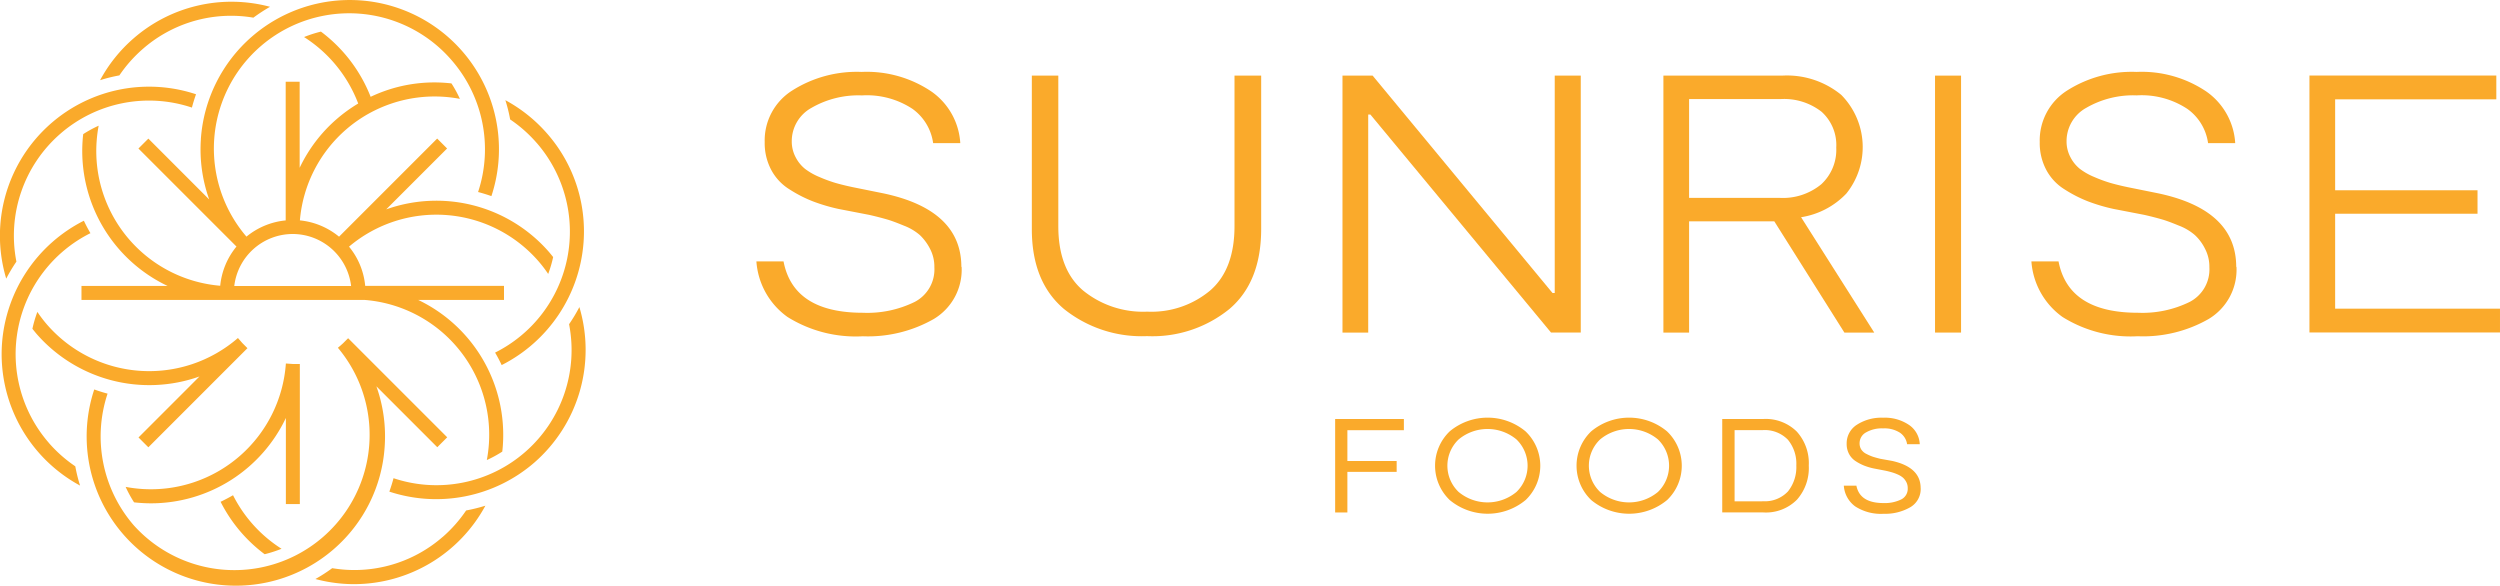 <svg xmlns="http://www.w3.org/2000/svg" width="243.934" height="57.15" viewBox="0 0 243.934 57.15"><g id="Group_2" data-name="Group 2" transform="translate(-934 179)"><g id="Sunrise_Symbol_Primary_RGB" transform="translate(934 -179)"><path id="Path_1" data-name="Path 1" d="M18.765,84.908l9.668-9.668-.5-.5-.429-.492a13.213,13.213,0,0,1-18.619-1.3A12.529,12.529,0,0,1,7.934,71.7a12.038,12.038,0,0,0-.484,1.647c.132.166.263.331.4.492A14.6,14.6,0,0,0,23.752,78l-5.95,5.95.968.968Z" transform="translate(-4.288 -41.267)" fill="#faaa2b"></path><path id="Path_2" data-name="Path 2" d="M45.878,97.281V83.607h-.713l-.649-.047A13.2,13.2,0,0,1,30.429,95.8a13.324,13.324,0,0,1-1.549-.2,11.81,11.81,0,0,0,.823,1.507c.208.025.42.047.632.059.348.025.692.038,1.04.038a14.575,14.575,0,0,0,13.14-8.327v8.4h1.367Z" transform="translate(-16.622 -48.093)" fill="#faaa2b"></path><path id="Path_3" data-name="Path 3" d="M1.6,37A13.182,13.182,0,0,1,18.725,21.971c.115-.441.25-.874.4-1.3A14.548,14.548,0,0,0,.606,38.659,16.364,16.364,0,0,1,1.6,37Z" transform="translate(0.001 -11.473)" fill="#faaa2b"></path><path id="Path_4" data-name="Path 4" d="M49,88.356a14.51,14.51,0,0,0-.806-5.912l5.942,5.942.968-.968L45.435,77.75l-.505.505-.492.429A13.2,13.2,0,0,1,24.515,96a13.253,13.253,0,0,1-2.551-12.843c-.441-.115-.874-.255-1.3-.407A14.563,14.563,0,0,0,44.03,98.334,14.463,14.463,0,0,0,49,88.356Z" transform="translate(-11.468 -44.749)" fill="#faaa2b"></path><path id="Path_5" data-name="Path 5" d="M4.977,72.411A13.191,13.191,0,0,1,9.039,51.954c-.233-.395-.446-.8-.641-1.214a14.619,14.619,0,0,0-7.988,12A14.586,14.586,0,0,0,8.029,76.583a15.206,15.206,0,0,1-.467-1.88,13.324,13.324,0,0,1-2.585-2.288Z" transform="translate(-0.215 -29.203)" fill="#faaa2b"></path><path id="Path_6" data-name="Path 6" d="M50.71,114.487a14.6,14.6,0,0,0,4.3,5.118,12.186,12.186,0,0,0,1.647-.531,13.259,13.259,0,0,1-4.732-5.225c-.395.229-.8.441-1.205.637Z" transform="translate(-29.187 -65.528)" fill="#faaa2b"></path><path id="Path_7" data-name="Path 7" d="M84.933,119.287a13.089,13.089,0,0,1-9.579,3.2c-.407-.03-.806-.081-1.205-.144A15.509,15.509,0,0,1,72.51,123.4a14.731,14.731,0,0,0,2.746.463c.348.025.692.038,1.04.038a14.594,14.594,0,0,0,12.8-7.656,16.663,16.663,0,0,1-1.88.467,13.324,13.324,0,0,1-2.288,2.585Z" transform="translate(-41.735 -66.903)" fill="#faaa2b"></path><path id="Path_8" data-name="Path 8" d="M27.178,5a13.089,13.089,0,0,1,9.579-3.2c.407.03.811.081,1.21.149A16.581,16.581,0,0,1,39.592.889a14.551,14.551,0,0,0-13.31,3.077A14.521,14.521,0,0,0,23.01,8.049a15.206,15.206,0,0,1,1.88-.467A13.324,13.324,0,0,1,27.178,5Z" transform="translate(-13.244 -0.225)" fill="#faaa2b"></path><path id="Path_9" data-name="Path 9" d="M108.053,70.59a15.871,15.871,0,0,1-1.006,1.672A13.184,13.184,0,0,1,89.917,87.287c-.115.446-.255.883-.407,1.311a14.619,14.619,0,0,0,14.142-2.831,14.591,14.591,0,0,0,4.4-15.177Z" transform="translate(-51.52 -40.628)" fill="#faaa2b"></path><path id="Path_10" data-name="Path 10" d="M117.882,27.2a13.191,13.191,0,0,1-4.062,20.457c.233.395.446.8.641,1.218a14.623,14.623,0,0,0,7.992-12,14.459,14.459,0,0,0-3.54-10.572,14.647,14.647,0,0,0-4.091-3.276,15.02,15.02,0,0,1,.467,1.88,13.231,13.231,0,0,1,2.589,2.292Z" transform="translate(-65.512 -13.253)" fill="#faaa2b"></path><path id="Path_11" data-name="Path 11" d="M30.39,13.548A14.51,14.51,0,0,0,31.2,19.46l-5.938-5.942-.968.968,9.566,9.566a7.083,7.083,0,0,0-1.587,3.824A13.192,13.192,0,0,1,20.213,13.807a13.324,13.324,0,0,1,.2-1.549,11.809,11.809,0,0,0-1.507.823c-.025.208-.047.42-.059.632a14.568,14.568,0,0,0,8.289,14.18h-8.4V29.26H46.374A13.192,13.192,0,0,1,58.487,43.334a13.322,13.322,0,0,1-.2,1.549,11.809,11.809,0,0,0,1.507-.823c.025-.208.047-.42.059-.632a14.591,14.591,0,0,0-8.268-14.171h8.378V27.889H46.42a7.042,7.042,0,0,0-1.579-3.828,13.2,13.2,0,0,1,18.483,1.418,12.529,12.529,0,0,1,.951,1.244,12.039,12.039,0,0,0,.484-1.647c-.132-.166-.267-.331-.4-.488a14.573,14.573,0,0,0-15.89-4.164l5.942-5.942-.968-.968-9.575,9.575a7.107,7.107,0,0,0-3.82-1.592A13.192,13.192,0,0,1,54.115,9.44a13.252,13.252,0,0,1,1.545.2,11.809,11.809,0,0,0-.823-1.507c-.208-.025-.416-.042-.628-.059a14.466,14.466,0,0,0-7.258,1.367A14.584,14.584,0,0,0,42.1,3.078a12.188,12.188,0,0,0-1.647.531,13.256,13.256,0,0,1,5.284,6.485,14.793,14.793,0,0,0-2.1,1.519,14.544,14.544,0,0,0-3.612,4.753v-8.4H38.662V21.5a7.105,7.105,0,0,0-3.828,1.583A13.2,13.2,0,0,1,54.879,5.9a13.242,13.242,0,0,1,2.555,12.83c.441.115.874.25,1.3.4A14.561,14.561,0,0,0,45.932.031,14.569,14.569,0,0,0,30.386,13.548Zm8.955,9.278a5.75,5.75,0,0,1,5.7,5.072h-11.4A5.75,5.75,0,0,1,39.345,22.826Z" transform="translate(-10.786 0.006)" fill="#faaa2b"></path></g><g id="Group_1" data-name="Group 1" transform="translate(1007.804 -171.98)"><path id="Path_12" data-name="Path 12" d="M20.025,95.1a5.6,5.6,0,0,1-2.724,5.09,12.969,12.969,0,0,1-6.914,1.682A12.58,12.58,0,0,1,3.039,99.99,7.287,7.287,0,0,1,0,94.564H2.648q.961,5.014,7.739,5.014a10.5,10.5,0,0,0,5.047-1.053,3.575,3.575,0,0,0,1.932-3.386,3.772,3.772,0,0,0-.434-1.823,4.958,4.958,0,0,0-.988-1.324A5.2,5.2,0,0,0,14.4,91.08c-.662-.271-1.2-.478-1.65-.608s-1.02-.282-1.737-.445l-2.974-.575a17.488,17.488,0,0,1-2.507-.738,12.694,12.694,0,0,1-2.258-1.15,4.993,4.993,0,0,1-1.823-1.921,5.553,5.553,0,0,1-.64-2.724A5.755,5.755,0,0,1,3.484,77.9a11.763,11.763,0,0,1,6.783-1.823,11.286,11.286,0,0,1,6.838,1.932,6.617,6.617,0,0,1,2.789,5.014H17.246a4.95,4.95,0,0,0-2.019-3.343A8.09,8.09,0,0,0,10.3,78.37a9.129,9.129,0,0,0-4.928,1.216,3.71,3.71,0,0,0-1.921,3.256,3.264,3.264,0,0,0,.38,1.563,3.535,3.535,0,0,0,.912,1.129,6.212,6.212,0,0,0,1.411.8,13.723,13.723,0,0,0,1.563.575c.456.13,1.009.271,1.682.412l3.006.608Q19.992,89.544,20,95.1Z" transform="translate(0 -76.08)" fill="#faaa2b"></path><path id="Path_13" data-name="Path 13" d="M47.14,76.41V91.377q0,5.161-3.093,7.8A11.915,11.915,0,0,1,36,101.829,12.131,12.131,0,0,1,27.9,99.181q-3.142-2.654-3.137-7.8V76.41h2.583V91.095q0,4.233,2.42,6.284a9.259,9.259,0,0,0,6.252,2.062,8.93,8.93,0,0,0,6.143-2.062c1.585-1.368,2.377-3.473,2.377-6.284V76.41h2.616Z" transform="translate(2.113 -76.052)" fill="#faaa2b"></path><path id="Path_14" data-name="Path 14" d="M73.4,76.41h2.54v25.072h-2.9L55.414,80.209H55.2v21.273H52.69V76.41h2.941l17.55,21.208H73.4V76.41Z" transform="translate(4.497 -76.052)" fill="#faaa2b"></path><path id="Path_15" data-name="Path 15" d="M102.1,101.482H99.2L92.361,90.628H84.047v10.854H81.54V76.41h11.6a8.343,8.343,0,0,1,5.752,1.878,7.239,7.239,0,0,1,.5,9.627,7.729,7.729,0,0,1-4.417,2.312l7.131,11.244ZM84.047,78.7v9.638H92.86a5.879,5.879,0,0,0,4.081-1.324,4.577,4.577,0,0,0,1.465-3.582,4.364,4.364,0,0,0-1.433-3.495A5.946,5.946,0,0,0,92.958,78.7H84.036Z" transform="translate(6.96 -76.052)" fill="#faaa2b"></path><path id="Path_16" data-name="Path 16" d="M108.5,76.41v25.072h-2.54V76.41Z" transform="translate(9.044 -76.052)" fill="#faaa2b"></path><path id="Path_17" data-name="Path 17" d="M134.634,95.1a5.6,5.6,0,0,1-2.724,5.09A12.871,12.871,0,0,1,125,101.868a12.52,12.52,0,0,1-7.337-1.878,7.3,7.3,0,0,1-3.039-5.427h2.648q.961,5.014,7.739,5.014a10.469,10.469,0,0,0,5.047-1.053,3.575,3.575,0,0,0,1.932-3.386,3.772,3.772,0,0,0-.434-1.823,4.585,4.585,0,0,0-.988-1.324,5.2,5.2,0,0,0-1.541-.912c-.662-.271-1.2-.478-1.65-.608s-1.02-.282-1.737-.445l-2.974-.575a17.487,17.487,0,0,1-2.507-.738,12.694,12.694,0,0,1-2.258-1.15,4.993,4.993,0,0,1-1.823-1.921,5.553,5.553,0,0,1-.64-2.724A5.755,5.755,0,0,1,118.1,77.9a11.763,11.763,0,0,1,6.783-1.823,11.286,11.286,0,0,1,6.838,1.932,6.617,6.617,0,0,1,2.789,5.014h-2.648a4.925,4.925,0,0,0-2.03-3.343,8.09,8.09,0,0,0-4.928-1.313,9.129,9.129,0,0,0-4.928,1.216,3.71,3.71,0,0,0-1.921,3.256,3.264,3.264,0,0,0,.38,1.563,3.535,3.535,0,0,0,.912,1.129,6.211,6.211,0,0,0,1.411.8,13.723,13.723,0,0,0,1.563.575c.456.13,1.009.271,1.682.412l3.006.608q7.587,1.612,7.6,7.163Z" transform="translate(9.783 -76.08)" fill="#faaa2b"></path><path id="Path_18" data-name="Path 18" d="M142.127,99.149h16.085v2.323H139.62V76.4h18.234v2.323H142.127V87.6H156.02v2.29H142.127v9.236Z" transform="translate(11.917 -76.053)" fill="#faaa2b"></path><path id="Path_19" data-name="Path 19" d="M58.737,108.376H53.224v3h4.808v1.064H53.224V116.4H52.03V107.28h6.707v1.1Z" transform="translate(4.441 -73.417)" fill="#faaa2b"></path><path id="Path_20" data-name="Path 20" d="M69.845,115.2a5.8,5.8,0,0,1-7.4,0,4.642,4.642,0,0,1,0-6.707,5.783,5.783,0,0,1,7.391,0,4.63,4.63,0,0,1,.011,6.707Zm-6.534-.792a4.413,4.413,0,0,0,5.644,0,3.565,3.565,0,0,0,0-5.123,4.413,4.413,0,0,0-5.644,0,3.541,3.541,0,0,0,0,5.123Z" transform="translate(5.208 -73.427)" fill="#faaa2b"></path><path id="Path_21" data-name="Path 21" d="M82.565,115.2a5.8,5.8,0,0,1-7.4,0,4.642,4.642,0,0,1,0-6.707,5.783,5.783,0,0,1,7.391,0,4.63,4.63,0,0,1,.011,6.707Zm-6.534-.792a4.413,4.413,0,0,0,5.644,0,3.565,3.565,0,0,0,0-5.123,4.413,4.413,0,0,0-5.644,0,3.541,3.541,0,0,0,0,5.123Z" transform="translate(6.293 -73.427)" fill="#faaa2b"></path><path id="Path_22" data-name="Path 22" d="M90.824,107.28a4.321,4.321,0,0,1,3.278,1.226,4.6,4.6,0,0,1,1.172,3.321,4.667,4.667,0,0,1-1.15,3.321,4.256,4.256,0,0,1-3.3,1.248H86.83V107.28h3.994Zm-.065,8.021a3.085,3.085,0,0,0,2.485-.955,3.785,3.785,0,0,0,.814-2.529,3.667,3.667,0,0,0-.825-2.518,3.144,3.144,0,0,0-2.464-.933H88.035v6.946H90.77Z" transform="translate(7.411 -73.417)" fill="#faaa2b"></path><path id="Path_23" data-name="Path 23" d="M105.26,114.019a2.06,2.06,0,0,1-1.031,1.889,4.921,4.921,0,0,1-2.583.63,4.617,4.617,0,0,1-2.768-.716,2.728,2.728,0,0,1-1.118-2.03h1.226c.228,1.14,1.107,1.7,2.659,1.7a3.653,3.653,0,0,0,1.7-.347,1.155,1.155,0,0,0,.651-1.1,1.255,1.255,0,0,0-.141-.608,1.542,1.542,0,0,0-.336-.434,2.146,2.146,0,0,0-.532-.315,4.241,4.241,0,0,0-.575-.206c-.152-.043-.358-.1-.608-.152l-1.129-.217a5.767,5.767,0,0,1-.944-.282,4.664,4.664,0,0,1-.825-.434,1.906,1.906,0,0,1-.64-.705,2.028,2.028,0,0,1-.228-.977,2.151,2.151,0,0,1,1-1.867,4.4,4.4,0,0,1,2.551-.684,4.2,4.2,0,0,1,2.551.716,2.407,2.407,0,0,1,1.031,1.867h-1.237a1.637,1.637,0,0,0-.695-1.118,2.788,2.788,0,0,0-1.65-.423,3.082,3.082,0,0,0-1.661.391,1.2,1.2,0,0,0-.63,1.064,1.094,1.094,0,0,0,.163.6,1.241,1.241,0,0,0,.5.434,4.9,4.9,0,0,0,.619.271c.2.065.434.13.738.206l1.15.206c1.856.412,2.789,1.292,2.789,2.659Z" transform="translate(8.344 -73.426)" fill="#faaa2b"></path></g></g></svg>